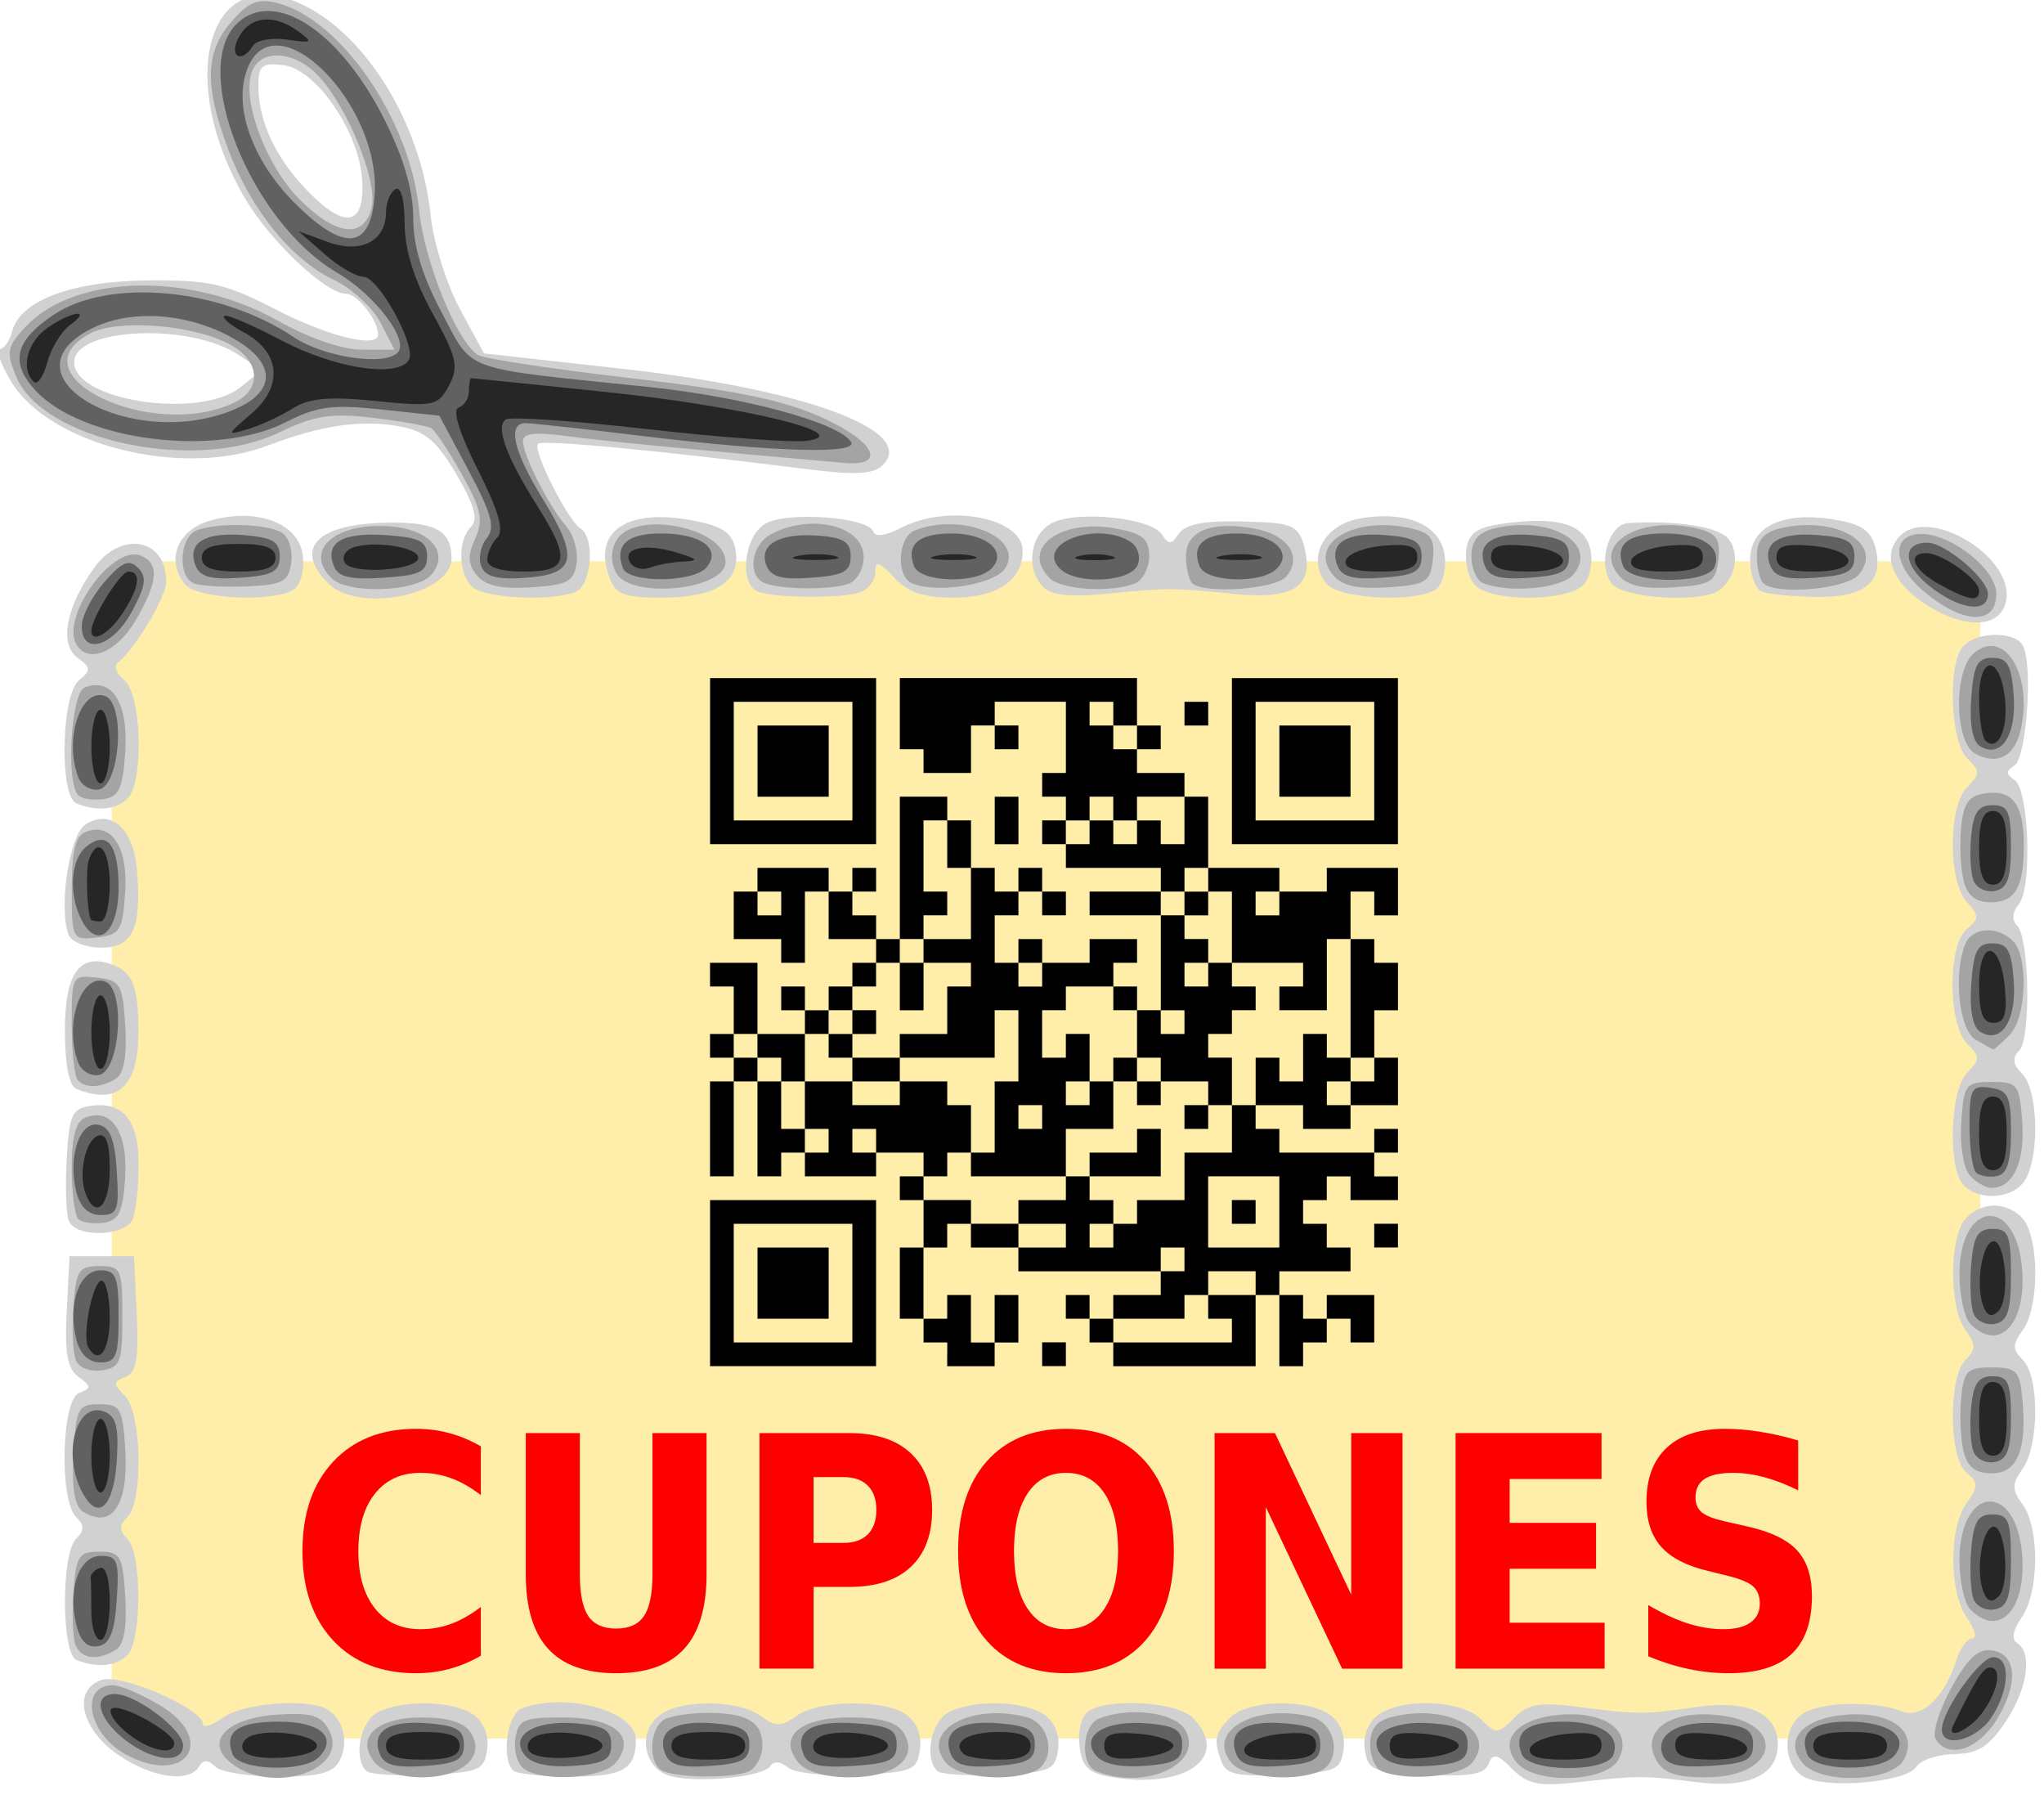 <?xml version="1.0" encoding="UTF-8" standalone="no"?>
<!-- Generator: Adobe Illustrator 12.0.0, SVG Export Plug-In . SVG Version: 6.00 Build 51448)  -->
<svg
    xmlns:dc="http://purl.org/dc/elements/1.1/"
    xmlns:inkscape="http://www.inkscape.org/namespaces/inkscape"
    xmlns:xlink="http://www.w3.org/1999/xlink"
    xmlns:sodipodi="http://sodipodi.sourceforge.net/DTD/sodipodi-0.dtd"
    xmlns:cc="http://creativecommons.org/ns#"
    xmlns:rdf="http://www.w3.org/1999/02/22-rdf-syntax-ns#"
    xmlns="http://www.w3.org/2000/svg"
    xmlns:osb="http://www.openswatchbook.org/uri/2009/osb"
    xmlns:svg="http://www.w3.org/2000/svg"
    xmlns:ns1="http://sozi.baierouge.fr"
    id="Layer_1"
    viewBox="0 0 77.019 67.636"
    space="preserve"
    inkscape:export-ydpi="325.57184"
    inkscape:export-xdpi="325.57184"
    version="1.1"
    sodipodi:docname="sitio-cupones.svg"
    inkscape:export-filename="/home/lbear/Escritorio/sitio-cupones.png"
    inkscape:version="0.48.1 r9760"
    sodipodi:version="0.32"
  >
  <sodipodi:namedview
      id="base"
      bordercolor="#666666"
      inkscape:pageshadow="2"
      inkscape:window-width="1680"
      fit-margin-left="0"
      fit-margin-right="0"
      pagecolor="#ffffff"
      inkscape:window-maximized="1"
      inkscape:zoom="3.0242007"
      inkscape:window-x="0"
      showgrid="false"
      borderopacity="1.0"
      inkscape:current-layer="Layer_1"
      inkscape:cx="64.996434"
      inkscape:cy="24.209518"
      fit-margin-top="0"
      inkscape:window-y="24"
      fit-margin-bottom="0"
      inkscape:window-height="973"
      inkscape:pageopacity="0.0"
  />
  <flowRoot
      id="flowRoot4257"
      xml:space="preserve"
      style="font-size:72px;font-family:Sans;letter-spacing:0px;line-height:125%;word-spacing:0px;fill:#800000"
      transform="matrix(.1 0 0 .1 115.57 -9.988)"
    >
    <flowRegion
        id="flowRegion4259"
      >
      <rect
          id="rect4261"
          style="fill:#800000"
          height="128.57"
          width="508.57"
          y="418.01"
          x="88.571"
      />
    </flowRegion
    >
    <flowPara
        id="flowPara4263"
    />
  </flowRoot
  >
  <g
      id="g5262"
      transform="matrix(1.158 0 0 1.158 95.765 -41.143)"
    >
    <g
        id="g5108"
        transform="matrix(.141 0 0 .141 -105.42 -14.411)"
      >
      <rect
          id="rect5098"
          style="stroke-linejoin:round;stroke:#ffeeaa;stroke-width:10;fill:#ffeeaa"
          ry="0"
          height="261.63"
          width="421.23"
          y="488.7"
          x="191.93"
      />
      <g
          id="g5092"
        >
        <path
            id="path3784"
            style="fill:#d1d1d2"
            inkscape:connector-curvature="0"
            d="m316.13 764.05c-6.416-1.504-8.087-10.239-2.711-14.17 5.002-3.658 18.12-3.545 23.241 0.2 3.488 2.55 4.676 2.55 8.317 0 5.349-3.747 20.399-3.865 25.411-0.2 2.333 1.706 3.513 4.777 3.063 7.969-0.678 4.803-1.745 5.242-14.201 5.831-7.635 0.361-14.686-0.373-16.28-1.697-1.703-1.413-3.302-1.544-4.051-0.331-1.53 2.476-15.969 3.995-22.789 2.397zm101.21 0.099c-5.121-0.904-6.513-2.333-7.077-7.261-0.398-3.482 0.521-6.91 2.125-7.926 4.834-3.064 20.34-2.103 23.926 1.482 9.095 9.095-1.548 16.782-18.974 13.704zm92.798-1.812c-3.532-3.532-4.487-3.733-5.477-1.153-0.917 2.39-4.331 2.976-14.509 2.492-12.289-0.585-13.366-1.032-14.042-5.827-0.451-3.192 0.729-6.263 3.063-7.969 5.516-4.033 19.274-3.486 23.703 0.943 3.542 3.542 3.908 3.53 7.684-0.247 3.282-3.282 5.845-3.723 14.876-2.558 13.76 1.776 15.176 1.778 27.068 0.036 12.012-1.76 18.906 1.381 18.906 8.613 0 7.11-6.755 10.234-18.821 8.704-12.029-1.525-13.423-1.524-27.208 0.017-9.17 1.025-11.665 0.526-15.243-3.052zm67.116 1.722c-4.99-3.072-4.753-12.001 0.392-14.754 4.726-2.53 16.255-2.662 22.409-0.258 4.592 1.794 9.894-3.252 12.646-12.036 0.824-2.63 2.444-4.782 3.6-4.782s0.614-2.125-1.206-4.723c-4.189-5.981-4.277-20.574-0.16-26.453 2.781-3.971 2.781-4.8 0-7.108-4.071-3.379-4.228-21.96-0.22-25.969 2.488-2.488 2.488-3.531 0-6.933-3.449-4.716-3.864-18.725-0.729-24.583 1.248-2.332 4.433-4.111 7.363-4.111 2.93 0 6.115 1.778 7.363 4.111 3.135 5.858 2.72 19.867-0.729 24.583-2.488 3.402-2.488 4.445 0 6.933 3.803 3.803 3.773 19.599-0.047 25.053-2.55 3.641-2.55 4.829 0 8.317 3.932 5.377 3.797 20.263-0.235 26.02-2.032 2.901-2.422 5.071-1.063 5.911 3.648 2.254 2.382 10.726-2.732 18.294-3.837 5.677-6.368 7.247-11.84 7.341-3.828 0.066-7.746 1.392-8.707 2.947-2.232 3.612-21.216 5.211-26.107 2.199zm-388.58-4.804c-8.876-5.962-10.99-15.255-3.977-17.481 4.626-1.468 23.32 6.732 23.32 10.229 0 0.945 2.125 0.229 4.723-1.59 4.858-3.402 20.023-4.457 24.178-1.682 3.582 2.392 4.734 7.531 2.613 11.656-1.487 2.891-4.641 3.719-14.164 3.719-6.738 0-13.29-1.04-14.561-2.31-1.664-1.664-2.71-1.664-3.738 0-2.341 3.788-10.69 2.635-18.395-2.54zm56.976 3.523c-3.012-3.012-1.405-11.328 2.604-13.474 5.716-3.059 17.702-2.749 22.249 0.576 2.333 1.706 3.513 4.777 3.062 7.969-0.673 4.771-1.778 5.244-13.571 5.815-7.061 0.342-13.516-0.057-14.344-0.885zm33.912-0.09c-2.786-2.786-1.395-13.013 1.945-14.294 10.128-3.886 26.39 0.543 26.39 7.189 0 6.804-2.974 8.522-14.749 8.522-6.693 0-12.807-0.638-13.586-1.417zm97.845 0.09c-3.012-3.012-1.405-11.328 2.604-13.474 5.716-3.059 17.702-2.749 22.249 0.576 2.333 1.706 3.513 4.777 3.063 7.969-0.673 4.771-1.778 5.244-13.571 5.815-7.061 0.342-13.516-0.057-14.344-0.885zm65.698-1.94c-1.97-5.135-1.664-6.717 2.013-10.394 4.053-4.053 17.788-4.39 23.02-0.564 2.333 1.706 3.513 4.777 3.063 7.969-0.675 4.78-1.769 5.244-13.751 5.819-10.445 0.502-13.28-0.057-14.344-2.83zm-264.32-23.65c-3.473-1.401-3.561-24.465-0.106-27.919 1.983-1.983 1.983-3.117 0-5.1-3.898-3.898-3.332-27.035 0.7-28.582 2.889-1.109 2.876-1.521-0.12-3.712-2.571-1.88-3.216-5.476-2.719-15.156l0.651-12.691h7.438 7.438l0.633 13.309c0.493 10.369-0.081 13.584-2.602 14.551-2.851 1.094-2.863 1.614-0.102 4.375 3.837 3.837 4.262 24.226 0.583 27.906-1.983 1.983-1.983 3.117 0 5.1 3.309 3.309 3.309 23.467 0 26.776-2.612 2.612-7.08 3.045-11.794 1.143zm-1.78-101.38c-0.614-1.6-0.823-8.055-0.465-14.344 0.575-10.091 1.228-11.516 5.55-12.129 7.48-1.06 11.04 3.302 11.04 13.531 0 5.021-0.58 10.642-1.29 12.49-1.601 4.172-13.272 4.528-14.836 0.452zm437.32-8.141c-3.771-3.771-3.218-21.98 0.789-25.987 3.036-3.036 3.036-3.643 0-6.679-4.46-4.46-4.528-22.78-0.098-26.456 2.905-2.411 2.905-3.062 0-6.272-4.352-4.809-4.288-22.085 0.098-26.471 3.036-3.036 3.036-3.643 0-6.679-4.007-4.007-4.56-22.216-0.789-25.987 3.239-3.239 11.606-3.309 13.58-0.114 2.439 3.946 0.97 25.933-1.855 27.764-2.034 1.318-2.034 2.036 0 3.354 3.348 2.169 4.121 24.895 0.976 28.684-1.504 1.812-1.651 3.64-0.396 4.896 2.863 2.863 3.256 26.11 0.487 28.879-1.676 1.676-1.473 3.166 0.732 5.37 3.542 3.542 4.057 18.149 0.851 24.138-2.459 4.595-10.472 5.464-14.376 1.56zm-435.54-22.233c-1.702-0.687-2.656-5.56-2.656-13.571 0-13.013 3.301-17.744 10.626-15.23 4.958 1.702 6.308 4.987 6.343 15.439 0.043 12.785-4.72 17.232-14.312 13.362zm-1.788-35.521c-2.417-6.299 0.171-23.188 3.913-25.534 5.821-3.65 11.04 0.94 11.836 10.41 1.139 13.553-0.911 18.051-8.224 18.051-3.521 0-6.907-1.317-7.524-2.926zm1.788-30.358c-3.984-1.608-3.527-24.976 0.555-28.364 2.851-2.366 2.816-2.954-0.313-5.242-4.243-3.103-2.7-11.563 3.763-20.641 6.288-8.831 16.715-6.936 16.715 3.038 0 3.624-7.371 15.935-11.257 18.802-0.932 0.688-0.215 2.478 1.594 3.979 4 3.32 4.546 23.477 0.738 27.285-2.612 2.612-7.08 3.045-11.794 1.143zm427.25-45.608c-8.218-5.146-10.814-11.715-6.38-16.149 6.784-6.784 25.93 4.652 24.515 14.643-0.925 6.528-9.037 7.202-18.135 1.506zm-402.18-4.933c-4.559-5.493-1.802-12.542 5.747-14.698 10.833-3.093 20.557 0.558 21.421 8.043 0.396 3.435-0.527 6.856-2.125 7.869-4.739 3.004-22.247 2.155-25.043-1.214zm32.994-0.269c-7.817-7.817-2.839-13.431 12.35-13.927 12.18-0.398 16.07 1.548 16.155 8.083 0.111 8.517-21.418 12.931-28.505 5.844zm33.212 0.789c-3.191-3.191-3.306-10.719-0.211-13.814 1.701-1.701 0.788-4.984-3.351-12.047-4.5-7.679-7.208-9.994-12.951-11.071-8.913-1.672-18.122-0.349-30.664 4.406-19.925 7.553-50.564-0.19-59.294-14.986-2.374-4.023-3.503-7.315-2.51-7.315 0.993 0 2.284-1.831 2.869-4.068 1.872-7.159 13.831-11.622 31.492-11.752 14.153-0.104 17.758 0.725 29.519 6.788 11.983 6.178 23.425 8.964 23.425 5.704 0-3.372-4.777-9.423-7.439-9.423-4.638 0-17.614-12.284-23.316-22.074-15.91-27.313-8.635-54.074 12.262-45.106 15.248 6.543 28.414 27.627 30.624 49.04 0.641 6.21 3.672 15.931 6.737 21.602l5.571 10.31 31.877 3.543c42.212 4.692 68.171 14.273 60.186 22.212-2.161 2.148-6.236 2.362-17.684 0.927-35.119-4.402-60.899-6.826-61.905-5.82-1.348 1.348 6.873 17.724 9.81 19.539 3.456 2.136 2.544 13.228-1.206 14.667-5.788 2.221-21.172 1.408-23.84-1.26zm-53.4-46.024 4.874-3.947-5.432-3.559c-11.348-7.436-37.846-6.197-37.846 1.769 0 8.919 29.106 13.266 38.405 5.737zm28.06-47.81c-0.667-11.061-10.651-25.609-18.176-26.485-4.927-0.573-5.779 0.111-5.779 4.643 0 8.248 3.883 16.629 11.234 24.251 8.785 9.107 13.362 8.24 12.72-2.409zm57.048 91.679c-4.091-11.059 4.688-16.385 21.002-12.74 5.64 1.26 7.615 2.898 8.171 6.777 1.013 7.07-4.767 10.666-17.146 10.666-8.677 0-10.56-0.736-12.027-4.702zm34.284 3.295c-4.536-1.83-3.181-13.038 1.905-15.76 5.205-2.786 23.615-1.372 24.704 1.897 0.443 1.33 2.899 1.009 6.445-0.84 10.795-5.632 28.042-2.384 28.042 5.281 0 6.854-5.876 10.83-16.007 10.83-6.86 0-10.475-1.231-13.661-4.651-3.407-3.657-4.333-3.933-4.333-1.29 0 1.849-1.513 3.942-3.361 4.651-3.941 1.512-19.891 1.433-23.734-0.118zm65.878-0.997c-4.168-4.23-3.158-12.053 1.905-14.763 5.699-3.05 22.947-1.294 25.453 2.591 1.506 2.336 2.201 2.364 3.633 0.149 1.858-2.875 6.807-3.609 19.972-2.963 6.543 0.321 8.163 1.323 9.269 5.73 2.269 9.041-2.389 12.188-16.008 10.818-14.544-1.464-15.419-1.464-29.879-0.027-7.984 0.794-12.53 0.307-14.344-1.534zm65.37-0.756c-4.688-5.648-0.869-13.489 7.318-15.025 11.065-2.076 19.081 1.366 19.924 8.556 0.394 3.357-0.539 6.767-2.125 7.773-4.82 3.056-22.25 2.151-25.117-1.303zm34.076 0.089c-1.402-1.689-2.236-5.275-1.854-7.969 0.537-3.785 2.385-5.146 8.132-5.987 12.544-1.836 19.024-0.058 20.447 5.611 0.706 2.813 0.104 6.512-1.344 8.256-3.484 4.198-21.918 4.263-25.381 0.089zm31.802-0.089c-3.502-4.22-0.958-13.784 3.736-14.047 11.574-0.648 20.976 0.868 23.19 3.739 2.642 3.426 1.492 9.207-2.355 11.842-4.209 2.882-21.818 1.783-24.571-1.534zm34.51 1.753c-1.461-0.59-2.656-3.885-2.656-7.323 0-7.711 7.559-11.287 19.569-9.258 6.202 1.048 8.371 2.557 9.364 6.516 1.969 7.844-2.487 11.498-13.786 11.305-5.409-0.092-11.029-0.65-12.49-1.24z"
        />
        <path
            id="path3782"
            style="fill:#a4a4a4"
            inkscape:connector-curvature="0"
            d="m214.77 761.2c-6.684-4.963-1.578-10.609 10.303-11.392 7.934-0.523 10.161 0.14 11.997 3.571 4.795 8.959-12.567 15.048-22.3 7.821zm32.916-0.303c-4.712-5.677 0.207-10.447 10.773-10.447 6.182 0 9.816 1.135 11.333 3.541 3.439 5.453-1.878 10.272-11.333 10.272-4.689 0-9.132-1.388-10.773-3.366zm34.495 1.499c-1.563-0.991-2.52-4.084-2.125-6.874 0.644-4.557 1.773-5.072 11.111-5.072 11.859 0 17.026 4.473 12.068 10.447-2.994 3.607-16.24 4.55-21.054 1.499zm32.062 0.459c-3.809-1.537-3.282-10.649 0.705-12.178 1.849-0.709 6.074-1.29 9.389-1.29 9.166 0 12.751 2.091 12.751 7.438 0 2.672-1.513 5.439-3.361 6.148-3.921 1.504-15.639 1.434-19.483-0.118zm31.197-1.958c-4.916-5.924 0.209-10.447 11.836-10.447 7.173 0 10.819 1.042 12.396 3.541 3.609 5.721-1.883 10.272-12.396 10.272-5.658 0-10.088-1.26-11.836-3.366zm34.002 0c-6.004-7.234 5.509-13.825 18.468-10.573 5.913 1.484 7.13 10.563 1.694 12.649-6.328 2.428-17.368 1.292-20.163-2.076zm34.681 1.958c-3.809-1.537-3.282-10.649 0.705-12.178 7.306-2.804 17.716-1.335 19.936 2.813 4.138 7.731-9.432 13.889-20.641 9.366zm31.197-1.958c-6.004-7.234 5.509-13.825 18.468-10.573 5.913 1.484 7.13 10.563 1.694 12.649-6.328 2.428-17.368 1.292-20.163-2.076zm34.681 1.958c-1.461-0.59-2.656-3.365-2.656-6.167 0-3.594 1.49-5.469 5.056-6.364 12.959-3.252 24.472 3.339 18.468 10.573-2.677 3.225-14.888 4.371-20.868 1.958zm31.197-1.958c-4.41-5.313 0.213-10.34 10.197-11.088 10.554-0.79 16.658 3.979 13.248 10.351-2.831 5.29-19.238 5.805-23.445 0.737zm32.103-0.737c-3.41-6.372 2.694-11.142 13.248-10.351 17.187 1.287 15.526 14.454-1.824 14.454-6.942 0-9.772-1.016-11.424-4.103zm33.775 0.737c-4.41-5.313 0.213-10.34 10.197-11.088 10.554-0.79 16.658 3.979 13.248 10.351-2.831 5.29-19.238 5.805-23.445 0.737zm-387.01-1.981c-8.684-4.78-10.642-15.904-2.798-15.904 1.617 0 6.393 2.037 10.612 4.526 13.693 8.079 6.149 19.064-7.813 11.378zm417.78-3.464c-0.828-1.34 0.788-6.635 3.592-11.766 3.746-6.857 6.224-9.169 9.349-8.721 5.796 0.831 6.279 7.664 1.132 16.017-4.282 6.949-11.186 9.143-14.073 4.471zm-429.28-21.76c-0.621-1.619-0.831-7.118-0.465-12.219 0.595-8.299 1.224-9.275 5.978-9.275 4.855 0 5.37 0.898 5.974 10.42 0.438 6.897-0.281 11.017-2.125 12.187-4.185 2.654-8.095 2.189-9.362-1.113zm437.33-8.106c-1.403-1.403-2.55-6.545-2.55-11.428 0-17.372 13.201-18.335 14.474-1.056 0.922 12.518-5.337 19.071-11.924 12.483zm-435.66-22.66c-1.875-1.189-2.566-5.499-2.125-13.249 0.607-10.662 1.036-11.487 5.967-11.487 4.843 0 5.371 0.907 5.967 10.259 0.83 13.007-3.064 18.754-9.809 14.477zm434.06-13.82c-0.693-2.76-0.95-8.259-0.572-12.219 0.614-6.431 1.369-7.201 7.063-7.201s6.449 0.77 7.063 7.201c1.124 11.771-1.116 17.238-7.063 17.238-3.727 0-5.594-1.444-6.491-5.019zm-435.68-21.15c-0.653-1.702-0.888-7.267-0.522-12.368 0.595-8.299 1.224-9.275 5.978-9.275 5.023 0 5.313 0.638 5.313 11.688 0 10.51-0.483 11.757-4.791 12.368-2.744 0.39-5.298-0.642-5.978-2.413zm437.28-8.255c-1.403-1.403-2.55-6.545-2.55-11.428 0-17.372 13.201-18.335 14.474-1.056 0.922 12.518-5.337 19.071-11.924 12.483zm-436.69-24.27c-0.829-0.829-1.506-6.159-1.506-11.844 0-7.268 0.955-10.704 3.215-11.572 6.003-2.304 9.786 3.483 9.107 13.931-0.516 7.941-1.438 9.864-4.971 10.37-2.386 0.342-5.016-0.057-5.844-0.885zm436.4-10.204c-1.383-1.667-2.218-7.165-1.854-12.219 0.622-8.646 1.038-9.189 7.036-9.189 5.999 0 6.414 0.543 7.036 9.189 0.666 9.252-2.102 15.25-7.036 15.25-1.467 0-3.799-1.364-5.182-3.031zm-436.49-21.77c-0.779-0.779-1.417-6.58-1.417-12.892 0-11.264 0.107-11.463 5.844-10.803 5.382 0.619 5.896 1.496 6.505 11.092 0.438 6.897-0.281 11.017-2.125 12.187-3.392 2.151-6.906 2.317-8.807 0.415zm437.95-9.38c-3.775-2.199-5.171-14.825-2.429-21.97 1.526-3.977 7.436-4.412 11.036-0.811 3.66 3.66 3.147 17.801-0.789 21.737-1.837 1.837-3.51 3.31-3.719 3.275-0.209-0.035-2.053-1.039-4.098-2.231zm-439.36-34.82c0-8.658 0.875-12.232 3.215-13.13 6.003-2.304 9.786 3.483 9.107 13.931-0.577 8.871-1.16 9.81-6.478 10.422-5.759 0.663-5.844 0.5-5.844-11.223zm436.59-1.905c-0.693-2.76-0.95-8.259-0.572-12.219 0.547-5.728 1.725-7.347 5.76-7.918 6.076-0.859 8.664 2.619 8.708 11.7 0.048 9.925-1.944 13.456-7.592 13.456-3.53 0-5.423-1.507-6.304-5.019zm-435.09-19.68c-2.906-2.906-1.675-23.655 1.475-24.863 6.286-2.412 10.074 3.478 9.373 14.573-0.552 8.741-1.412 10.662-5.004 11.176-2.386 0.342-5.016-0.057-5.844-0.885zm437.73-9.625c-4.797-2.685-4.958-19.269-0.225-23.197 7.163-5.944 13.83 5.49 10.632 18.234-1.45 5.777-5.501 7.709-10.407 4.963zm-438.11-25.07c-3.842-6.216 8.21-23.115 14.707-20.622 4.479 1.719 4.141 6.098-1.164 15.09-4.281 7.256-10.825 9.929-13.543 5.532zm426.32-12.317c-7.316-6.13-7.643-13.29-0.606-13.274 7.036 0.017 17.305 8.19 17.305 13.774 0 7.359-7.589 7.132-16.699-0.5zm-399.29-1.889c-3.807-1.607-3.283-10.698 0.705-12.228 4.854-1.863 16.352-1.526 19.669 0.577 1.563 0.991 2.52 4.084 2.125 6.874-0.624 4.413-1.96 5.126-10.28 5.486-5.26 0.227-10.758-0.092-12.219-0.708zm31.77-1.192c-6.502-6.502 1.027-13.007 13.794-11.917 9.102 0.777 13.509 6.035 9.305 11.102-3.339 4.023-19.327 4.587-23.099 0.816zm33.609-0.598c-2.122-2.557-2.226-4.575-0.437-8.5 1.95-4.28 1.437-6.772-3.046-14.793-2.965-5.305-6.141-10.109-7.058-10.676-0.917-0.567-6.979-1.655-13.471-2.418-9.748-1.146-13.516-0.559-21.632 3.37-19.362 9.373-54.591 1.901-60.712-12.877-2.368-5.717-2.139-6.913 2.213-11.545 11.369-12.102 38.099-12.694 58.301-1.293 7.018 3.961 14.77 6.627 19.267 6.627h7.525l-3.246-6.277c-1.785-3.453-6.625-7.881-10.754-9.84-9.832-4.665-19.178-16.225-24.404-30.183-5.505-14.702-5.312-22.306 0.741-29.344 3.945-4.586 6.092-5.466 10.587-4.338 14.681 3.685 30.697 26.982 32.737 47.622 1.18 11.938 8.737 30.569 13.624 33.589 1.361 0.841 17.167 3.234 35.125 5.317 24.752 2.871 35.519 5.101 44.506 9.215 12.043 5.513 14.732 11.22 4.881 10.359-34.776-3.039-56.272-5.119-64.348-6.226-6.901-0.946-9.807-0.598-9.807 1.175 0 3.277 6.023 15.134 9.99 19.665 1.706 1.949 2.786 5.774 2.4 8.5-0.603 4.256-2.08 5.046-10.451 5.59-6.884 0.447-10.567-0.352-12.532-2.719zm-56.35-39.74c7.114-3.241 6.339-10.266-1.547-14.034-8.883-4.244-25.263-5.332-31.389-2.084-17.807 9.439 13.727 24.871 32.936 16.118zm32.022-45.115c1.492-5.943-5.472-23.172-12.305-30.445-5.615-5.976-13.637-6.315-15.434-0.652-2.137 6.733 3.515 21.56 11.117 29.162 8.438 8.438 14.804 9.179 16.623 1.935zm56.428 84.229c-1.281-2.394-1.27-5.114 0.031-7.438 4.04-7.219 25.215-3.093 25.215 4.913 0 6.505-21.942 8.699-25.246 2.525zm34.278 2.366c-4.077-1.645-3.153-8.803 1.454-11.268 9.225-4.937 21.391-1.958 21.391 5.238 0 2.672-1.513 5.439-3.361 6.148-3.921 1.504-15.639 1.434-19.483-0.118zm34.002 0.05c-3.807-1.608-3.283-10.699 0.705-12.229 10.939-4.198 25.113 1.7 20.861 8.68-2.317 3.803-15.737 6.012-21.566 3.549zm31.77-1.193c-6.872-6.872 2.491-13.846 15.351-11.434 6.154 1.155 7.601 2.375 7.601 6.415 0 2.744-1.513 5.57-3.361 6.279-5.639 2.164-16.889 1.44-19.59-1.26zm32.868 1.133c-0.779-0.779-1.417-3.584-1.417-6.232 0-5.807 5.972-8.174 15.918-6.308 7.727 1.45 11.022 6.476 7.235 11.039-2.46 2.964-19.122 4.115-21.736 1.502zm32.522-1.847c-6.118-7.371 5.332-13.951 18.517-10.642 4.152 1.042 5.057 2.456 4.525 7.072-0.603 5.231-1.576 5.829-10.414 6.404-7.006 0.455-10.559-0.342-12.627-2.834zm34.596 1.856c-1.461-0.59-2.656-3.365-2.656-6.167 0-3.594 1.49-5.469 5.056-6.364 12.959-3.252 24.472 3.339 18.468 10.573-2.677 3.225-14.888 4.371-20.868 1.958zm31.282-1.856c-6.118-7.371 5.332-13.951 18.517-10.642 4.152 1.042 5.057 2.456 4.525 7.072-0.603 5.231-1.576 5.829-10.414 6.404-7.006 0.455-10.559-0.342-12.627-2.834zm33.356 1.847c-0.779-0.779-1.417-3.63-1.417-6.335 0-3.407 1.553-5.308 5.056-6.187 12.959-3.252 24.472 3.339 18.468 10.573-2.804 3.379-19.229 4.827-22.107 1.949z"
        />
        <path
            id="path3780"
            style="fill:#616161"
            inkscape:connector-curvature="0"
            d="m214.82 758.96c-2.024-5.275 1.213-7.54 10.779-7.54 9.55 0 13.619 3.696 9.074 8.241-3.539 3.539-18.427 3.013-19.852-0.702zm33.955-0.122c-2.011-5.241 2.028-7.782 11.178-7.032 6.607 0.542 8.249 1.522 8.249 4.926 0 3.482-1.635 4.368-9.051 4.905-6.809 0.492-9.379-0.201-10.376-2.799zm33.562 0.407c-3.787-4.563 2.015-8.232 11.75-7.431 6.478 0.533 8.117 1.527 8.117 4.919 0 3.453-1.629 4.37-8.684 4.887-5.565 0.408-9.582-0.445-11.183-2.374zm32.316-0.407c-2.011-5.241 2.028-7.782 11.178-7.032 6.607 0.542 8.249 1.522 8.249 4.926 0 3.482-1.635 4.368-9.051 4.905-6.809 0.492-9.379-0.201-10.376-2.799zm31.874-0.006c-2.062-5.373 2.074-7.745 12.234-7.017 7.681 0.55 9.32 1.415 9.32 4.918 0 3.564-1.633 4.355-10.116 4.899-7.778 0.499-10.422-0.148-11.439-2.799zm34.004 0.006c-2.011-5.241 2.028-7.782 11.178-7.032 6.607 0.542 8.249 1.522 8.249 4.926 0 3.482-1.635 4.368-9.051 4.905-6.809 0.492-9.379-0.201-10.376-2.799zm33.562 0.407c-3.787-4.563 2.015-8.232 11.75-7.431 6.478 0.533 8.117 1.527 8.117 4.919 0 3.453-1.629 4.37-8.684 4.887-5.565 0.408-9.582-0.445-11.183-2.374zm32.316-0.407c-2.011-5.241 2.028-7.782 11.178-7.032 6.607 0.542 8.249 1.522 8.249 4.926 0 3.482-1.635 4.368-9.051 4.905-6.809 0.492-9.379-0.201-10.376-2.799zm33.562 0.407c-3.787-4.563 2.015-8.232 11.75-7.431 6.478 0.533 8.117 1.527 8.117 4.919 0 3.453-1.629 4.37-8.684 4.887-5.565 0.408-9.582-0.445-11.183-2.374zm32.363-0.285c-1.957-5.1 1.122-7.54 9.518-7.54 8.676 0 13.356 3.107 11.594 7.697-1.579 4.114-19.525 3.98-21.113-0.157zm32.526 0.159c-1.852-4.827 3.759-8.044 12.739-7.305 6.478 0.533 8.117 1.527 8.117 4.919 0 3.546-1.629 4.356-9.826 4.887-7.141 0.463-10.156-0.221-11.03-2.501zm33.352-0.159c-1.957-5.1 1.122-7.54 9.518-7.54 9.344 0 14.158 3.543 10.614 7.812-3.225 3.886-18.617 3.677-20.133-0.273zm-388.35-3.444c-6.239-4.908-7.413-10.471-2.208-10.471 4.818 0 15.735 8.21 15.735 11.833 0 4.433-7.064 3.722-13.527-1.361zm419.42-2.251c0-4.343 8.78-16.72 11.861-16.72 4.043 0 3.82 7.42-0.418 13.888-3.47 5.295-11.444 7.269-11.444 2.832zm-430.49-24.02c-2.105-8.387 0.585-16.079 5.624-16.079 3.834 0 4.253 1.146 3.678 10.075-0.483 7.505-1.577 10.252-4.291 10.767-2.434 0.462-4.097-1.119-5.012-4.762zm437.78-6.136c-0.659-1.717-0.895-6.808-0.525-11.314 0.538-6.552 1.524-8.193 4.923-8.193 3.682 0 4.25 1.417 4.25 10.596 0 8.409-0.769 10.744-3.725 11.314-2.049 0.395-4.264-0.687-4.923-2.404zm-436.42-24.55c-4.758-8.891-1.425-21.157 5.072-18.664 2.724 1.045 3.373 3.599 2.871 11.3-0.703 10.777-4.321 14.131-7.943 7.363zm436.41-9.472c-0.663-1.728-0.899-6.341-0.525-10.251 0.524-5.465 1.664-7.109 4.931-7.109 3.619 0 4.25 1.417 4.25 9.534 0 7.397-0.835 9.695-3.725 10.251-2.049 0.395-4.268-0.697-4.931-2.425zm-437.8-25.861c-2.048-8.161 0.657-15.938 5.543-15.938 3.635 0 4.21 1.451 4.21 10.626 0 9.175-0.575 10.626-4.21 10.626-2.718 0-4.682-1.883-5.543-5.313zm437.81-5.995c-0.659-1.717-0.895-6.808-0.525-11.314 0.538-6.552 1.524-8.193 4.923-8.193 3.682 0 4.25 1.417 4.25 10.596 0 8.409-0.769 10.744-3.725 11.314-2.049 0.395-4.264-0.687-4.923-2.404zm-437.81-28.01c-2.009-8.003 0.706-16.353 5.047-15.529 2.714 0.515 3.808 3.261 4.291 10.767 0.574 8.93 0.156 10.075-3.678 10.075-2.842 0-4.784-1.822-5.66-5.313zm438.39-4.531c-0.82-0.82-1.49-5.701-1.49-10.847 0-8.488 0.444-9.293 4.782-8.678 4.147 0.589 4.782 1.944 4.782 10.213 0 6.918-0.903 9.708-3.291 10.168-1.81 0.349-3.962-0.037-4.782-0.856zm-437.93-25.29c-3.39-8.834 0.627-20.866 6.246-18.709 4.677 1.795 3.398 20.598-1.464 21.521-1.898 0.36-4.05-0.905-4.782-2.811zm438.89-7.169c-1.732-1.07-2.479-5.087-2.054-11.035 0.552-7.713 1.414-9.352 4.919-9.352 3.453 0 4.37 1.629 4.887 8.684 0.675 9.213-2.943 14.676-7.752 11.703zm-438.07-25.64c-3.107-5.805-2.654-14.004 0.937-16.984 4.836-4.013 7.531-0.655 7.531 9.384 0 10.267-4.756 14.536-8.468 7.6zm436.52-9.264c-0.663-1.728-0.899-6.341-0.525-10.251 0.524-5.465 1.664-7.109 4.931-7.109 3.619 0 4.25 1.417 4.25 9.534 0 7.397-0.835 9.695-3.725 10.251-2.049 0.395-4.268-0.697-4.931-2.425zm-437.35-23.805c-3.39-8.834 0.627-20.866 6.246-18.709 4.677 1.795 3.398 20.598-1.464 21.521-1.898 0.36-4.05-0.905-4.782-2.811zm438.89-7.169c-1.732-1.07-2.479-5.087-2.054-11.035 0.552-7.713 1.414-9.352 4.919-9.352 3.453 0 4.37 1.629 4.887 8.684 0.675 9.213-2.943 14.676-7.752 11.703zm-438.09-27.707c0-2.272 2.324-6.815 5.165-10.094 4.083-4.714 5.718-5.418 7.804-3.365 2.099 2.066 1.814 4.131-1.398 10.094-4.404 8.178-11.571 10.262-11.571 3.365zm426.27-9.34c-6.032-4.826-6.211-9.904-0.35-9.904 4.122 0 13.974 8.349 13.974 11.842 0 4.575-6.67 3.626-13.625-1.938zm-400.01-4.62c-2.011-5.241 2.028-7.782 11.178-7.032 6.607 0.542 8.249 1.522 8.249 4.926 0 3.482-1.635 4.368-9.051 4.905-6.809 0.492-9.379-0.201-10.376-2.799zm31.874-0.006c-2.062-5.373 2.074-7.745 12.234-7.017 7.681 0.55 9.32 1.415 9.32 4.918 0 3.564-1.633 4.355-10.116 4.899-7.778 0.499-10.422-0.148-11.439-2.799zm34.048 0.122c-0.704-1.836-0.138-4.715 1.26-6.399 2.029-2.445 1.187-5.601-4.186-15.682l-6.727-12.621-13.435-1.439c-11.253-1.205-14.835-0.725-22.055 2.959-16 8.162-46.767 4.311-57.59-7.209-6.099-6.493-4.961-11.519 3.971-17.539 12.807-8.631 38.524-6.286 55.417 5.053 6.952 4.666 20.898 6.775 24.038 3.635 2.807-2.807-5.131-13.291-14.001-18.489-20.043-11.746-34.167-47.413-22.835-57.668 8.7-7.874 23.71 2.141 33.964 22.661 4.326 8.658 6.499 16.166 6.499 22.462 0 6.492 2.056 13.315 6.557 21.76 7.419 13.92 3.931 12.662 47.633 17.17 22.009 2.27 44.092 8.258 46.837 12.7 1.763 2.853-17.156 2.359-46.837-1.222-14.026-1.692-26.697-3.097-28.158-3.121-4.42-0.074-3.012 6.346 3.833 17.47 8.472 13.769 7.707 17.366-3.871 18.204-6.676 0.484-9.367-0.216-10.314-2.683zm-57.052-36.114c9.506-3.972 9.818-10.37 0.775-15.87-10.396-6.322-23.99-7.535-33.322-2.974-22.207 10.853 8.761 28.783 32.547 18.844zm32.456-49.398c1.547-21.284-23.113-45.707-29.415-29.133-3.264 8.584 1.166 21.069 10.947 30.85 11.41 11.41 17.556 10.839 18.468-1.717zm57.271 85.947c-1.946-5.291 1.003-7.969 8.775-7.969 9.299 0 14.099 3.551 10.563 7.812-2.968 3.576-18.035 3.698-19.337 0.157zm33.132-0.623c-1.833-4.776 2.977-7.513 12.017-6.839 5.836 0.435 7.438 1.47 7.438 4.805 0 3.482-1.635 4.368-9.051 4.905-6.877 0.497-9.376-0.192-10.404-2.871zm34.076 0.193c-1.901-4.955 1.054-7.54 8.621-7.54 8.245 0 13.084 4.264 9.222 8.126-3.58 3.58-16.406 3.159-17.843-0.586zm33.67 0.586c-5.768-5.768 8.446-11.158 16.304-6.183 1.631 1.033 2.378 3.409 1.661 5.28-1.552 4.044-14.188 4.679-17.964 0.903zm32.208-0.586c-1.901-4.955 1.054-7.54 8.621-7.54 8.245 0 13.084 4.264 9.222 8.126-3.58 3.58-16.406 3.159-17.843-0.586zm31.83-0.122c-2.011-5.241 2.028-7.782 11.178-7.032 6.607 0.542 8.249 1.522 8.249 4.926 0 3.482-1.635 4.368-9.051 4.905-6.809 0.492-9.379-0.201-10.376-2.799zm34.002 0c-2.011-5.241 2.028-7.782 11.178-7.032 6.607 0.542 8.249 1.522 8.249 4.926 0 3.482-1.635 4.368-9.051 4.905-6.809 0.492-9.379-0.201-10.376-2.799zm31.923 0.122c-1.957-5.1 1.122-7.54 9.518-7.54 8.676 0 13.356 3.107 11.594 7.697-1.579 4.114-19.525 3.98-21.113-0.157zm33.955-0.122c-2.011-5.241 2.028-7.782 11.178-7.032 6.607 0.542 8.249 1.522 8.249 4.926 0 3.482-1.635 4.368-9.051 4.905-6.809 0.492-9.379-0.201-10.376-2.799z"
        />
        <path
            id="path3778"
            style="fill:#262627"
            inkscape:connector-curvature="0"
            d="m217.35 758.16c-0.767-1.241 0.019-2.799 1.748-3.463 4.612-1.77 15.19-0.169 15.19 2.299 0 2.919-15.207 3.964-16.938 1.164zm32.876-1.164c0-2.302 2.361-3.188 8.5-3.188s8.5 0.885 8.5 3.188-2.361 3.188-8.5 3.188-8.5-0.885-8.5-3.188zm33.002 1.164c-0.767-1.241 0.019-2.799 1.748-3.463 4.612-1.77 15.19-0.169 15.19 2.299 0 2.919-15.207 3.964-16.938 1.164zm32.876-1.164c0-2.302 2.361-3.188 8.5-3.188s8.5 0.885 8.5 3.188-2.361 3.188-8.5 3.188-8.5-0.885-8.5-3.188zm33.002 1.164c-0.767-1.241 0.019-2.799 1.748-3.463 4.612-1.77 15.19-0.169 15.19 2.299 0 2.919-15.207 3.964-16.938 1.164zm34.351 0.665c-2.712-2.712 1.062-5.016 8.214-5.016 5.083 0 7.312 0.972 7.312 3.188 0 2.196-2.204 3.188-7.084 3.188-3.896 0-7.695-0.612-8.443-1.359zm32.527-1.829c0-2.68 1.767-3.298 7.969-2.785 4.383 0.363 7.969 1.616 7.969 2.785s-3.586 2.422-7.969 2.785c-6.202 0.513-7.969-0.104-7.969-2.785zm32.395 0.531c0.48-1.461 4.385-2.953 8.678-3.316 5.937-0.502 7.805 0.134 7.805 2.656 0 2.463-2.232 3.316-8.678 3.316-5.991 0-8.407-0.823-7.805-2.656zm33.483-0.531c0-2.68 1.767-3.298 7.969-2.785 4.383 0.363 7.969 1.616 7.969 2.785s-3.586 2.422-7.969 2.785c-6.202 0.513-7.969-0.104-7.969-2.785zm32.395 0.531c0.48-1.461 4.385-2.953 8.678-3.316 5.937-0.502 7.805 0.134 7.805 2.656 0 2.463-2.232 3.316-8.678 3.316-5.991 0-8.407-0.823-7.805-2.656zm33.483-0.66c0-2.522 1.868-3.158 7.805-2.656 11.211 0.947 11.945 5.972 0.873 5.972-6.446 0-8.678-0.853-8.678-3.316zm31.877 0.128c0-2.302 2.361-3.188 8.5-3.188s8.5 0.885 8.5 3.188c0 2.302-2.361 3.188-8.5 3.188s-8.5-0.885-8.5-3.188zm-389.19-3.005c-2.759-2.237-4.366-4.721-3.57-5.52 1.645-1.651 14.492 5.37 14.492 7.92 0 3.018-5.814 1.74-10.921-2.4zm421.49-1.777c5.019-10.301 6.909-13.282 8.419-13.282 2.831 0 2.079 5.009-1.524 10.153-3.012 4.3-8.73 6.895-6.895 3.129zm-429.69-26.032c0-3.506-0.072-7.069-0.159-7.916-0.087-0.847 0.869-1.883 2.125-2.302 1.381-0.46 2.284 2.672 2.284 7.916 0 4.773-0.956 8.678-2.125 8.678s-2.125-2.869-2.125-6.375zm436.62-4.778c-1.794-4.674-0.355-14.383 2.214-14.945 2.912-0.638 4.031 13.355 1.287 16.099-1.53 1.53-2.607 1.175-3.501-1.153zm-436.62-31.349c0-4.675 0.956-8.5 2.125-8.5s2.125 3.825 2.125 8.5-0.956 8.5-2.125 8.5-2.125-3.825-2.125-8.5zm435.65-8.5c0-6.139 0.885-8.5 3.188-8.5s3.188 2.361 3.188 8.5-0.885 8.5-3.188 8.5c-2.302 0-3.188-2.361-3.188-8.5zm-436.34-16.46c-1.528-2.604 1.007-15.407 3.05-15.407 1.036 0 1.884 3.825 1.884 8.5 0 7.646-2.471 11.105-4.934 6.907zm437.3-9.559c-1.794-4.674-0.355-14.383 2.214-14.945 2.912-0.638 4.031 13.355 1.287 16.099-1.53 1.53-2.607 1.175-3.501-1.153zm-437.91-25.88c-1.775-4.626-0.09-12.465 2.891-13.447 1.834-0.604 2.656 1.811 2.656 7.803 0 8.457-3.213 11.727-5.548 5.644zm436.94-13.968c0-6.139 0.885-8.5 3.188-8.5s3.188 2.361 3.188 8.5-0.885 8.5-3.188 8.5c-2.302 0-3.188-2.361-3.188-8.5zm-435.64-23.37c0-4.675 0.956-8.5 2.125-8.5s2.125 3.825 2.125 8.5-0.956 8.5-2.125 8.5-2.125-3.825-2.125-8.5zm435.65-10.803c0-11.072 5.025-10.338 5.972 0.873 0.502 5.937-0.134 7.805-2.656 7.805-2.463 0-3.316-2.232-3.316-8.678zm-435.83-15.24c-0.915-2.744-1.151-11.712-0.363-13.813 2.093-5.587 4.791-2.296 4.791 5.844 0 4.675-0.956 8.5-2.125 8.5s-2.205-0.239-2.302-0.531zm435.82-16.47c0-6.139 0.885-8.5 3.188-8.5s3.188 2.361 3.188 8.5-0.885 8.5-3.188 8.5c-2.302 0-3.188-2.361-3.188-8.5zm-435.64-23.37c0-4.675 0.956-8.5 2.125-8.5s2.125 3.825 2.125 8.5-0.956 8.5-2.125 8.5-2.125-3.825-2.125-8.5zm437.1-1.381c-0.799-0.799-1.452-5.198-1.452-9.775 0-10.327 4.981-9.967 5.999 0.434 0.685 6.997-1.795 12.093-4.547 9.342zm-437.1-25.288c0-2.958 6.709-13.708 8.555-13.708 3.05 0 2.526 3.704-1.361 9.638-3.098 4.727-7.193 7.045-7.193 4.07zm426.61-10.673c-6.097-3.308-7.805-7.285-3.129-7.285 3.589 0 12.161 6.076 12.161 8.621 0 2.724-2.129 2.409-9.032-1.336zm-401.11-6.222c0-2.302 2.361-3.188 8.5-3.188s8.5 0.885 8.5 3.188c0 2.302-2.361 3.188-8.5 3.188s-8.5-0.885-8.5-3.188zm33.002 1.164c-0.767-1.241 0.019-2.799 1.748-3.463 4.612-1.77 15.19-0.169 15.19 2.299 0 2.919-15.207 3.964-16.938 1.164zm32.876-0.739c0-1.519 1.03-3.792 2.288-5.051 1.634-1.634 0.346-6.135-4.506-15.747-4.259-8.438-5.906-13.755-4.413-14.252 1.31-0.436 2.381-2.148 2.381-3.804s0.239-3.009 0.531-3.006c0.292 0.002 14.398 1.453 31.345 3.224 32.01 3.345 58.257 9.786 45.881 11.259-3.401 0.405-19.91-0.825-36.686-2.734-16.776-1.908-31.41-2.909-32.518-2.224-2.514 1.554 0.042 8.589 7.293 20.076 7.736 12.255 7.166 15.021-3.096 15.021-5.558 0-8.5-0.956-8.5-2.763zm33.019 0.767c-2.094-3.389 3.286-4.627 10.545-2.427 5.017 1.521 5.394 1.971 1.768 2.115-2.534 0.101-6.024 0.726-7.754 1.39s-3.782 0.179-4.559-1.078zm165.13-0.661c0.48-1.461 4.385-2.953 8.678-3.316 5.937-0.502 7.805 0.134 7.805 2.656 0 2.463-2.232 3.316-8.678 3.316-5.991 0-8.407-0.823-7.805-2.656zm33.483-0.66c0-2.522 1.868-3.158 7.805-2.656 11.211 0.947 11.945 5.972 0.873 5.972-6.446 0-8.678-0.853-8.678-3.316zm32.395 0.66c0.48-1.461 4.385-2.953 8.678-3.316 5.937-0.502 7.805 0.134 7.805 2.656 0 2.463-2.232 3.316-8.678 3.316-5.991 0-8.407-0.823-7.805-2.656zm33.483-0.66c0-2.522 1.868-3.158 7.805-2.656 11.211 0.947 11.945 5.972 0.873 5.972-6.446 0-8.678-0.853-8.678-3.316zm-225.77-0.312c2.643-0.508 6.469-0.489 8.5 0.043 2.032 0.532-0.131 0.948-4.806 0.924-4.675-0.024-6.338-0.459-3.694-0.967zm31.877 0c2.643-0.508 6.469-0.489 8.5 0.043 2.032 0.532-0.131 0.948-4.806 0.924-4.675-0.024-6.338-0.459-3.694-0.967zm32.914 0.038c2.045-0.535 5.392-0.535 7.438 0 2.045 0.535 0.372 0.972-3.719 0.972s-5.764-0.437-3.719-0.972zm32.964-0.038c2.643-0.508 6.469-0.489 8.5 0.043 2.032 0.532-0.131 0.948-4.806 0.924-4.675-0.024-6.338-0.459-3.694-0.967zm-223.81-32.92c7.313-6.29 6.497-14.169-1.935-18.682-2.952-1.58-4.974-3.265-4.494-3.746 0.48-0.48 6.456 2.069 13.279 5.666 12.276 6.471 26.769 8.69 29.361 4.496 1.871-3.028-6.977-19.199-10.505-19.199-1.664 0-5.709-2.362-8.989-5.249l-5.963-5.249 6.736 2.463c7.68 2.808 13.452-0.185 13.452-6.975 0-2.126 0.956-4.456 2.125-5.178 1.289-0.797 2.14 2.288 2.164 7.844 0.026 6.149 2.15 12.988 6.465 20.817 5.624 10.204 6.094 12.282 3.761 16.64-2.519 4.707-3.444 4.902-16.87 3.553-10.839-1.089-15.39-0.678-19.207 1.733-2.751 1.738-7.357 3.867-10.235 4.73-5.1 1.53-5.078 1.437 0.853-3.665zm-50.387-7.249c-3.037-3.037-1.472-9.152 3.175-12.407 5.585-3.912 10.505-4.526 5.204-0.649-2 1.462-4.355 5.347-5.234 8.632-0.879 3.285-2.294 5.276-3.145 4.425zm47.329-79.468c2.636-4.926 8.133-5.479 13.735-1.383 3.557 2.601 3.322 2.78-2.53 1.921-3.548-0.521-7.099 0.101-7.891 1.382-2.658 4.3-5.7 2.537-3.314-1.921z"
        />
      </g
      >
    </g
    >
    <g
        id="text4265"
        style="fill:#000000"
        transform="matrix(.065 0 0 .073 -80.566 55.754)"
      >
      <path
          id="path4270"
          d="m207.9 460.82c-4.969 2.578-10.149 4.523-15.539 5.836-5.391 1.312-11.016 1.969-16.875 1.969-17.484-0-31.336-4.875-41.555-14.625-10.219-9.797-15.328-23.062-15.328-39.797-0-16.781 5.109-30.047 15.328-39.797 10.219-9.797 24.07-14.695 41.555-14.695 5.859 0 11.484 0.656 16.875 1.969 5.391 1.313 10.57 3.258 15.539 5.836v21.727c-5.016-3.422-9.961-5.93-14.836-7.523-4.875-1.594-10.008-2.39-15.398-2.391-9.656 0-17.25 3.094-22.781 9.281-5.531 6.188-8.297 14.719-8.297 25.594-0 10.828 2.766 19.336 8.297 25.523 5.531 6.188 13.125 9.281 22.781 9.281 5.391 0 10.523-0.797 15.398-2.391 4.875-1.594 9.82-4.101 14.836-7.523v21.727"
          style="fill:#ff0000"
          inkscape:connector-curvature="0"
      />
      <path
          id="path4272"
          d="m230.4 361.61h27.07v62.93c-0 8.672 1.406 14.883 4.219 18.633 2.859 3.703 7.5 5.555 13.922 5.555 6.469 0 11.109-1.851 13.922-5.555 2.859-3.75 4.289-9.961 4.289-18.633v-62.93h27.07v62.93c-0 14.859-3.727 25.922-11.18 33.188-7.453 7.266-18.82 10.898-34.102 10.898-15.234-0-26.578-3.633-34.031-10.898-7.453-7.266-11.18-18.328-11.18-33.188v-62.93"
          style="fill:#ff0000"
          inkscape:connector-curvature="0"
      />
      <path
          id="path4274"
          d="m347.4 361.61h44.93c13.359 0 23.601 2.977 30.727 8.93 7.172 5.906 10.758 14.344 10.758 25.312-0 11.016-3.586 19.5-10.758 25.453-7.125 5.906-17.367 8.859-30.727 8.859h-17.859v36.422h-27.07v-104.98m27.07 19.617v29.32h14.977c5.25 0 9.305-1.266 12.164-3.797 2.859-2.578 4.289-6.211 4.289-10.898-0-4.687-1.43-8.297-4.289-10.828-2.859-2.531-6.914-3.797-12.164-3.797h-14.977"
          style="fill:#ff0000"
          inkscape:connector-curvature="0"
      />
      <path
          id="path4276"
          d="m500.82 379.33c-8.25 0-14.648 3.047-19.195 9.141-4.547 6.094-6.82 14.672-6.82 25.734-0 11.016 2.273 19.57 6.82 25.664 4.547 6.094 10.945 9.141 19.195 9.141 8.297 0 14.719-3.047 19.266-9.141 4.547-6.094 6.82-14.648 6.82-25.664-0-11.062-2.273-19.641-6.82-25.734-4.547-6.094-10.969-9.14-19.266-9.141m0-19.617c16.875 0 30.094 4.828 39.656 14.484 9.562 9.656 14.344 22.992 14.344 40.008-0 16.969-4.781 30.281-14.344 39.938-9.563 9.656-22.781 14.484-39.656 14.484-16.828-0-30.047-4.828-39.656-14.484-9.562-9.656-14.344-22.969-14.344-39.938-0-17.016 4.781-30.351 14.344-40.008 9.609-9.656 22.828-14.484 39.656-14.484"
          style="fill:#ff0000"
          inkscape:connector-curvature="0"
      />
      <path
          id="path4278"
          d="m575.21 361.61h30.234l38.18 72v-72h25.664v104.98h-30.234l-38.18-72v72h-25.664v-104.98"
          style="fill:#ff0000"
          inkscape:connector-curvature="0"
      />
      <path
          id="path4280"
          d="m695.87 361.61h73.055v20.461h-45.984v19.547h43.242v20.461h-43.242v24.047h47.531v20.461h-74.602v-104.98"
          style="fill:#ff0000"
          inkscape:connector-curvature="0"
      />
      <path
          id="path4282"
          d="m867.36 364.91v22.219c-5.766-2.578-11.391-4.523-16.875-5.836-5.484-1.312-10.664-1.969-15.539-1.969-6.469 0-11.25 0.891-14.344 2.672-3.094 1.781-4.641 4.547-4.641 8.297-0 2.813 1.031 5.016 3.094 6.609 2.109 1.547 5.906 2.883 11.391 4.008l11.531 2.32c11.672 2.344 19.969 5.906 24.891 10.688 4.922 4.781 7.383 11.578 7.383 20.391-0 11.578-3.445 20.203-10.336 25.875-6.844 5.625-17.32 8.438-31.43 8.438-6.656-0-13.336-0.633-20.039-1.898-6.703-1.266-13.406-3.141-20.109-5.625v-22.852c6.703 3.562 13.172 6.258 19.406 8.086 6.281 1.781 12.328 2.672 18.141 2.672 5.906 0 10.43-0.984 13.57-2.953 3.141-1.969 4.711-4.781 4.711-8.438-0-3.281-1.078-5.812-3.234-7.594-2.109-1.781-6.352-3.375-12.727-4.781l-10.477-2.32c-10.5-2.25-18.188-5.836-23.062-10.758-4.828-4.922-7.242-11.555-7.242-19.898-0-10.453 3.375-18.492 10.125-24.117 6.75-5.625 16.453-8.437 29.109-8.438 5.766 0 11.695 0.445 17.789 1.336 6.094 0.844 12.398 2.133 18.914 3.867"
          style="fill:#ff0000"
          inkscape:connector-curvature="0"
      />
    </g
    >
    <path
        id="path2989"
        d="m-59.594 77.273v-2.701h2.701 2.701v2.701 2.701h-2.701-2.701v-2.701zm4.631 0v-1.93h-1.93-1.93v1.93 1.93h1.93 1.93v-1.93zm-3.087 0v-1.158h1.158 1.158v1.158 1.158h-1.158-1.158v-1.158zm6.175 2.316v-0.386h-0.386-0.386v-0.386-0.386h-0.386-0.386v-1.158-1.158h0.386 0.386v-0.772-0.772h-0.386-0.386v-0.386-0.386h0.386 0.386v-0.386-0.386h-0.772-0.772v0.386 0.386h-1.158-1.158v-0.386-0.386h-0.386-0.386v0.386 0.386h-0.386-0.386v-1.544-1.544h-0.386-0.386v1.544 1.544h-0.386-0.386v-1.544-1.544h0.386 0.386v-0.386-0.386h-0.386-0.386v-0.386-0.386h0.386 0.386v-0.772-0.772h-0.386-0.386v-0.386-0.386h0.772 0.772v1.158 1.158h0.772 0.772v-0.386-0.386h-0.386-0.386v-0.386-0.386h0.386 0.386v0.386 0.386h0.386 0.386v-0.386-0.386h0.386 0.386v-0.386-0.386h0.386 0.386v-0.386-0.386h-0.772-0.772v-0.772-0.772h-0.386-0.386v1.158 1.158h-0.386-0.386v-0.386-0.386h-0.772-0.772v-0.772-0.772h0.386 0.386v-0.386-0.386h1.158 1.158v0.386 0.386h0.386 0.386v-0.386-0.386h0.386 0.386v0.386 0.386h-0.386-0.386v0.386 0.386h0.386 0.386v0.386 0.386h0.386 0.386v-2.316-2.316h0.772 0.772v0.386 0.386h0.386 0.386v0.772 0.772h0.386 0.386v0.386 0.386h0.386 0.386v-0.386-0.386h0.386 0.386v0.386 0.386h0.386 0.386v0.386 0.386h-0.386-0.386v-0.386-0.386h-0.386-0.386v0.386 0.386h-0.386-0.386v0.772 0.772h0.386 0.386v-0.386-0.386h0.386 0.386v0.386 0.386h0.772 0.772v-0.386-0.386h0.772 0.772v0.386 0.386h-0.386-0.386v0.386 0.386h0.386 0.386v0.386 0.386h0.386 0.386v-1.544-1.544h-1.158-1.158v-0.386-0.386h1.158 1.158v-0.386-0.386h-1.544-1.544v-0.386-0.386h-0.386-0.386v-0.386-0.386h0.386 0.386v-0.386-0.386h-0.386-0.386v-0.386-0.386h0.386 0.386v-1.158-1.158h-1.158-1.158v0.386 0.386h0.386 0.386v0.386 0.386h-0.386-0.386v-0.386-0.386h-0.386-0.386v0.772 0.772h-0.772-0.772v-0.386-0.386h-0.386-0.386v-1.158-1.158h3.859 3.859v0.772 0.772h0.386 0.386v0.386 0.386h-0.386-0.386v0.386 0.386h0.772 0.772v0.386 0.386h0.386 0.386v1.158 1.158h1.158 1.158v0.386 0.386h0.772 0.772v-0.386-0.386h1.158 1.158v0.772 0.772h-0.386-0.386v-0.386-0.386h-0.386-0.386v0.772 0.772h0.386 0.386v0.386 0.386h0.386 0.386v0.772 0.772h-0.386-0.386v0.772 0.772h0.386 0.386v0.772 0.772h-0.772-0.772v0.386 0.386h-0.772-0.772v-0.386-0.386h-0.772-0.772v0.386 0.386h0.386 0.386v0.386 0.386h1.544 1.544v-0.386-0.386h0.386 0.386v0.386 0.386h-0.386-0.386v0.386 0.386h0.386 0.386v0.386 0.386h-0.772-0.772v-0.386-0.386h-0.386-0.386v0.386 0.386h-0.386-0.386v0.386 0.386h0.386 0.386v0.386 0.386h0.386 0.386v0.386 0.386h-1.158-1.158v0.386 0.386h0.386 0.386v0.386 0.386h0.386 0.386v-0.386-0.386h0.772 0.772v0.772 0.772h-0.386-0.386v-0.386-0.386h-0.386-0.386v0.386 0.386h-0.386-0.386v0.386 0.386h-0.386-0.386v-1.158-1.158h-0.386-0.386v1.158 1.158h-2.316-2.316v-0.386-0.386h-0.386-0.386v-0.386-0.386h-0.386-0.386v-0.386-0.386h0.386 0.386v0.386 0.386h0.386 0.386v-0.386-0.386h0.772 0.772v-0.386-0.386h-2.316-2.316v-0.386-0.386h-0.772-0.772v-0.386-0.386h-0.386-0.386v0.386 0.386h-0.386-0.386v1.158 1.158h0.386 0.386v-0.386-0.386h0.386 0.386v0.772 0.772h0.386 0.386v-0.772-0.772h0.386 0.386v0.772 0.772h-0.386-0.386v0.386 0.386h-0.772-0.772v-0.386zm9.262-0.772v-0.386h-0.386-0.386v-0.386-0.386h0.772 0.772v-0.386-0.386h-0.772-0.772v0.386 0.386h-0.386-0.386v0.386 0.386h-1.158-1.158v0.386 0.386h1.93 1.93v-0.386zm-1.544-2.316v-0.386h-0.386-0.386v0.386 0.386h0.386 0.386v-0.386zm-3.859-0.772v-0.386h-0.772-0.772v-0.386-0.386h0.772 0.772v-0.386-0.386h0.386 0.386v0.386 0.386h0.386 0.386v0.386 0.386h-0.386-0.386v0.386 0.386h0.386 0.386v-0.386-0.386h0.386 0.386v-0.386-0.386h0.772 0.772v-0.772-0.772h0.772 0.772v-0.772-0.772h0.386 0.386v-0.772-0.772h0.386 0.386v0.386 0.386h0.386 0.386v-0.772-0.772h0.386 0.386v0.386 0.386h0.386 0.386v0.386 0.386h-0.386-0.386v0.386 0.386h0.386 0.386v-0.386-0.386h0.386 0.386v-0.386-0.386h-0.386-0.386v-1.93-1.93h-0.386-0.386v1.158 1.158h-0.772-0.772v-0.386-0.386h0.386 0.386v-0.386-0.386h-1.158-1.158v-1.158-1.158h-0.386-0.386v-0.386-0.386h-0.386-0.386v0.386 0.386h-0.386-0.386v0.386 0.386h0.386 0.386v0.386 0.386h0.386 0.386v0.386 0.386h-0.386-0.386v0.386 0.386h0.386 0.386v-0.386-0.386h0.386 0.386v0.386 0.386h0.386 0.386v0.386 0.386h-0.386-0.386v0.386 0.386h-0.386-0.386v0.386 0.386h0.386 0.386v0.772 0.772h-0.386-0.386v-0.386-0.386h-0.772-0.772v-0.386-0.386h-0.386-0.386v-0.772-0.772h-0.386-0.386v-0.386-0.386h-0.772-0.772v0.386 0.386h-0.386-0.386v0.772 0.772h0.386 0.386v-0.386-0.386h0.386 0.386v0.772 0.772h-0.386-0.386v0.386 0.386h0.386 0.386v-0.386-0.386h0.386 0.386v0.772 0.772h-0.772-0.772v0.772 0.772h-1.544-1.544v-0.386-0.386h0.386 0.386v-1.158-1.158h0.386 0.386v-1.158-1.158h-0.386-0.386v0.772 0.772h-1.544-1.544v-0.386-0.386h0.772 0.772v-0.772-0.772h0.386 0.386v-0.386-0.386h-0.772-0.772v-0.386-0.386h0.772 0.772v-1.158-1.158h-0.386-0.386v-0.772-0.772h-0.386-0.386v1.158 1.158h0.386 0.386v0.386 0.386h-0.386-0.386v0.386 0.386h-0.386-0.386v0.386 0.386h-0.386-0.386v0.386 0.386h-0.386-0.386v0.386 0.386h-0.386-0.386v0.386 0.386h-0.386-0.386v0.772 0.772h-0.386-0.386v-0.386-0.386h-0.386-0.386v-0.386-0.386h-0.386-0.386v0.386 0.386h0.386 0.386v0.386 0.386h0.386 0.386v0.772 0.772h0.386 0.386v0.386 0.386h0.386 0.386v-0.386-0.386h-0.386-0.386v-0.772-0.772h0.772 0.772v0.386 0.386h0.772 0.772v-0.386-0.386h0.772 0.772v0.386 0.386h0.386 0.386v0.772 0.772h-0.386-0.386v0.386 0.386h-0.386-0.386v0.386 0.386h0.772 0.772v0.386 0.386h0.772 0.772v0.386 0.386h0.772 0.772v-0.386zm0.772-2.316v-0.386h0.772 0.772v-0.386-0.386h0.386 0.386v0.772 0.772h-1.158-1.158v-0.386zm3.087-1.544v-0.386h0.386 0.386v0.386 0.386h-0.386-0.386v-0.386zm-1.544-0.772v-0.386h-0.386-0.386v-0.386-0.386h0.386 0.386v0.386 0.386h0.386 0.386v0.386 0.386h-0.386-0.386v-0.386zm-9.262-0.772v-0.386h-0.386-0.386v-0.386-0.386h0.386 0.386v-0.386-0.386h0.386 0.386v0.386 0.386h-0.386-0.386v0.386 0.386h0.772 0.772v0.386 0.386h-0.772-0.772v-0.386zm1.544-2.701v-0.772h0.386 0.386v0.772 0.772h-0.386-0.386v-0.772zm9.262-2.701v-0.386h0.386 0.386v0.386 0.386h-0.386-0.386v-0.386zm3.087 10.034v-1.158h-1.158-1.158v1.158 1.158h1.158 1.158v-1.158zm-1.544 0v-0.386h0.386 0.386v0.386 0.386h-0.386-0.386v-0.386zm-11.577-2.316v-0.386h-0.386-0.386v0.386 0.386h0.386 0.386v-0.386zm5.403-0.772v-0.386h-0.386-0.386v0.386 0.386h0.386 0.386v-0.386zm4.631-3.087v-0.386h-0.386-0.386v0.386 0.386h0.386 0.386v-0.386zm-4.631-1.544v-0.386h-0.386-0.386v0.386 0.386h0.386 0.386v-0.386zm-8.49-2.316v-0.386h-0.386-0.386v0.386 0.386h0.386 0.386v-0.386zm16.208 0v-0.386h-0.386-0.386v0.386 0.386h0.386 0.386v-0.386zm-6.175-2.316v-0.386h0.386 0.386v0.386 0.386h0.386 0.386v-0.386-0.386h0.386 0.386v0.386 0.386h0.386 0.386v-0.772-0.772h-0.772-0.772v0.386 0.386h-0.386-0.386v-0.386-0.386h-0.386-0.386v0.386 0.386h-0.386-0.386v0.386 0.386h0.386 0.386v-0.386zm1.544-3.087v-0.386h-0.386-0.386v-0.386-0.386h-0.386-0.386v0.386 0.386h0.386 0.386v0.386 0.386h0.386 0.386v-0.386zm-3.087 20.067v-0.386h0.386 0.386v0.386 0.386h-0.386-0.386v-0.386zm10.806-3.859v-0.386h0.386 0.386v0.386 0.386h-0.386-0.386v-0.386zm-21.611-15.436v-2.701h2.701 2.701v2.701 2.701h-2.701-2.701v-2.701zm4.631 0v-1.93h-1.93-1.93v1.93 1.93h1.93 1.93v-1.93zm-3.087 0v-1.158h1.158 1.158v1.158 1.158h-1.158-1.158v-1.158zm7.718 1.93v-0.772h0.386 0.386v0.772 0.772h-0.386-0.386v-0.772zm7.718-1.93v-2.701h2.701 2.701v2.701 2.701h-2.701-2.701v-2.701zm4.631 0v-1.93h-1.93-1.93v1.93 1.93h1.93 1.93v-1.93zm-3.087 0v-1.158h1.158 1.158v1.158 1.158h-1.158-1.158v-1.158zm-3.087-1.544v-0.386h0.386 0.386v0.386 0.386h-0.386-0.386v-0.386z"
        style="fill:#000000"
        inkscape:connector-curvature="0"
    />
  </g
  >
</svg
>
